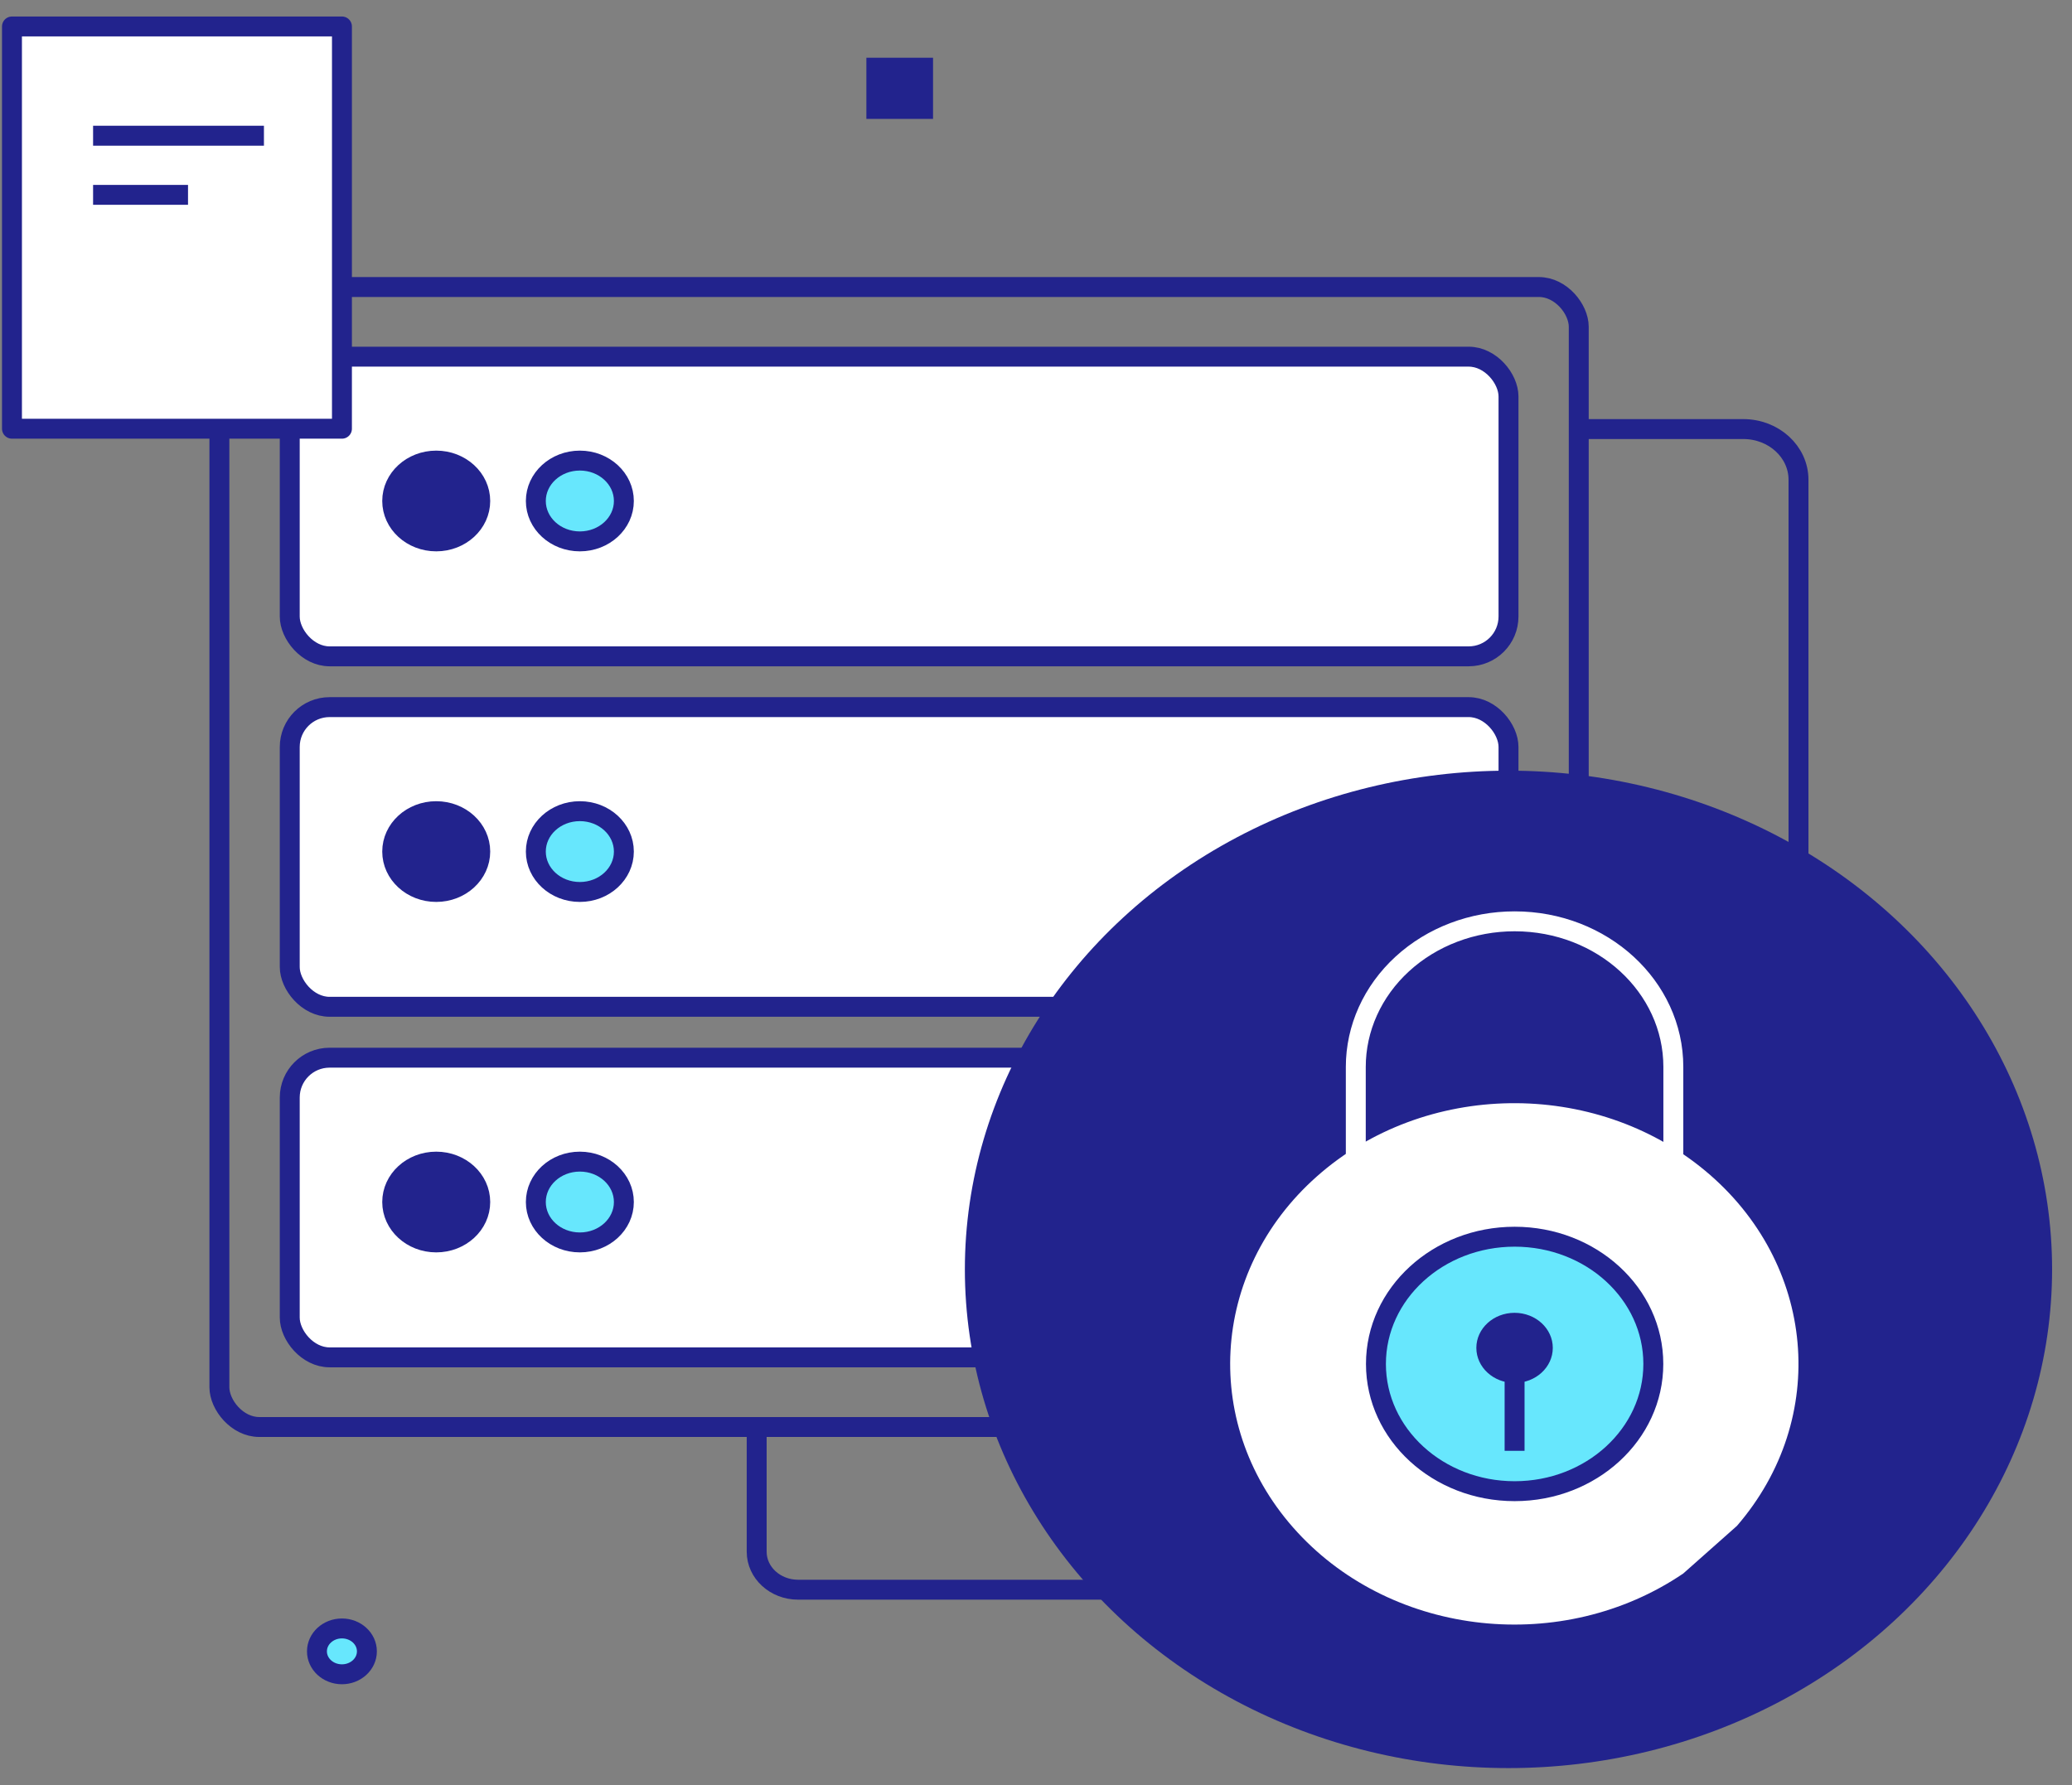 <svg xmlns="http://www.w3.org/2000/svg" width="94" height="81" viewBox="0 0 94 81" fill="none"><rect x="0" y="0" width="94" height="81" fill="#808080" stroke="none"/><ellipse cx="15.512" cy="74.927" rx="1.133" ry="1.04" fill="#67E7FD" stroke="#22238D" stroke-width="0.904" stroke-linejoin="round"></ellipse><rect x="39.305" y="2.62" width="3.024" height="2.775" fill="#22238D"></rect><rect x="13.145" y="16.183" width="55.291" height="13.597" rx="1.807" fill="white" stroke="#22238D" stroke-width="0.904" stroke-linejoin="round"></rect><ellipse cx="19.79" cy="22.731" rx="1.997" ry="1.833" fill="#22238D" stroke="#22238D" stroke-width="0.904" stroke-linejoin="round"></ellipse><ellipse cx="26.306" cy="22.731" rx="1.997" ry="1.833" fill="#67E7FD" stroke="#22238D" stroke-width="0.904" stroke-linejoin="round"></ellipse><rect x="13.145" y="32.084" width="55.291" height="13.597" rx="1.807" fill="white" stroke="#22238D" stroke-width="0.904" stroke-linejoin="round"></rect><ellipse cx="19.79" cy="38.638" rx="1.997" ry="1.833" fill="#22238D" stroke="#22238D" stroke-width="0.904" stroke-linejoin="round"></ellipse><ellipse cx="26.306" cy="38.638" rx="1.997" ry="1.833" fill="#67E7FD" stroke="#22238D" stroke-width="0.904" stroke-linejoin="round"></ellipse><rect x="13.145" y="47.99" width="55.291" height="13.597" rx="1.807" fill="white" stroke="#22238D" stroke-width="0.904" stroke-linejoin="round"></rect><ellipse cx="19.79" cy="54.539" rx="1.997" ry="1.833" fill="#22238D" stroke="#22238D" stroke-width="0.904" stroke-linejoin="round"></ellipse><ellipse cx="26.306" cy="54.539" rx="1.997" ry="1.833" fill="#67E7FD" stroke="#22238D" stroke-width="0.904" stroke-linejoin="round"></ellipse><rect x="9.953" y="13.023" width="61.67" height="51.724" rx="1.807" stroke="#22238D" stroke-width="0.904" stroke-linejoin="round"></rect><ellipse cx="68.435" cy="57.595" rx="24.662" ry="22.628" fill="#22238D"></ellipse><path d="M76.364 71.394C70.904 75.098 63.249 74.281 58.861 69.525C54.474 64.771 54.858 57.708 59.741 53.378C64.623 49.048 72.329 48.935 77.359 53.12C82.389 57.305 83.019 64.353 78.799 69.234" fill="white"></path><ellipse cx="68.714" cy="61.886" rx="6.292" ry="5.773" fill="#67E7FD" stroke="#22238D" stroke-width="0.904" stroke-linejoin="round"></ellipse><path d="M61.508 54.344V48.41C61.508 46.657 62.267 44.975 63.619 43.736C64.971 42.497 66.803 41.802 68.714 41.803V41.803C72.691 41.803 75.914 44.761 75.914 48.41V54.344" stroke="white" stroke-width="0.904" stroke-linejoin="round"></path><ellipse cx="68.711" cy="61.157" rx="1.734" ry="1.591" fill="#22238D"></ellipse><path d="M68.712 65.827V61.651" stroke="#22238D" stroke-width="0.904" stroke-linejoin="round"></path><rect x="0.543" y="1.201" width="14.97" height="18.251" fill="white" stroke="#22238D" stroke-width="0.904" stroke-linejoin="round"></rect><path d="M4.223 6.158H11.974H4.223Z" fill="white"></path><path d="M4.223 6.158H11.974" stroke="#22238D" stroke-width="0.904" stroke-linejoin="round"></path><path d="M4.223 8.841H8.53H4.223Z" fill="white"></path><path d="M4.223 8.841H8.53" stroke="#22238D" stroke-width="0.904" stroke-linejoin="round"></path><path d="M71.625 19.468H79.088C80.471 19.468 81.592 20.497 81.592 21.766V39.276" stroke="#22238D" stroke-width="0.904" stroke-linejoin="round"></path><path d="M52.278 72.129H36.206C35.169 72.129 34.328 71.358 34.328 70.406V64.747" stroke="#22238D" stroke-width="0.904" stroke-linejoin="round"></path></svg>